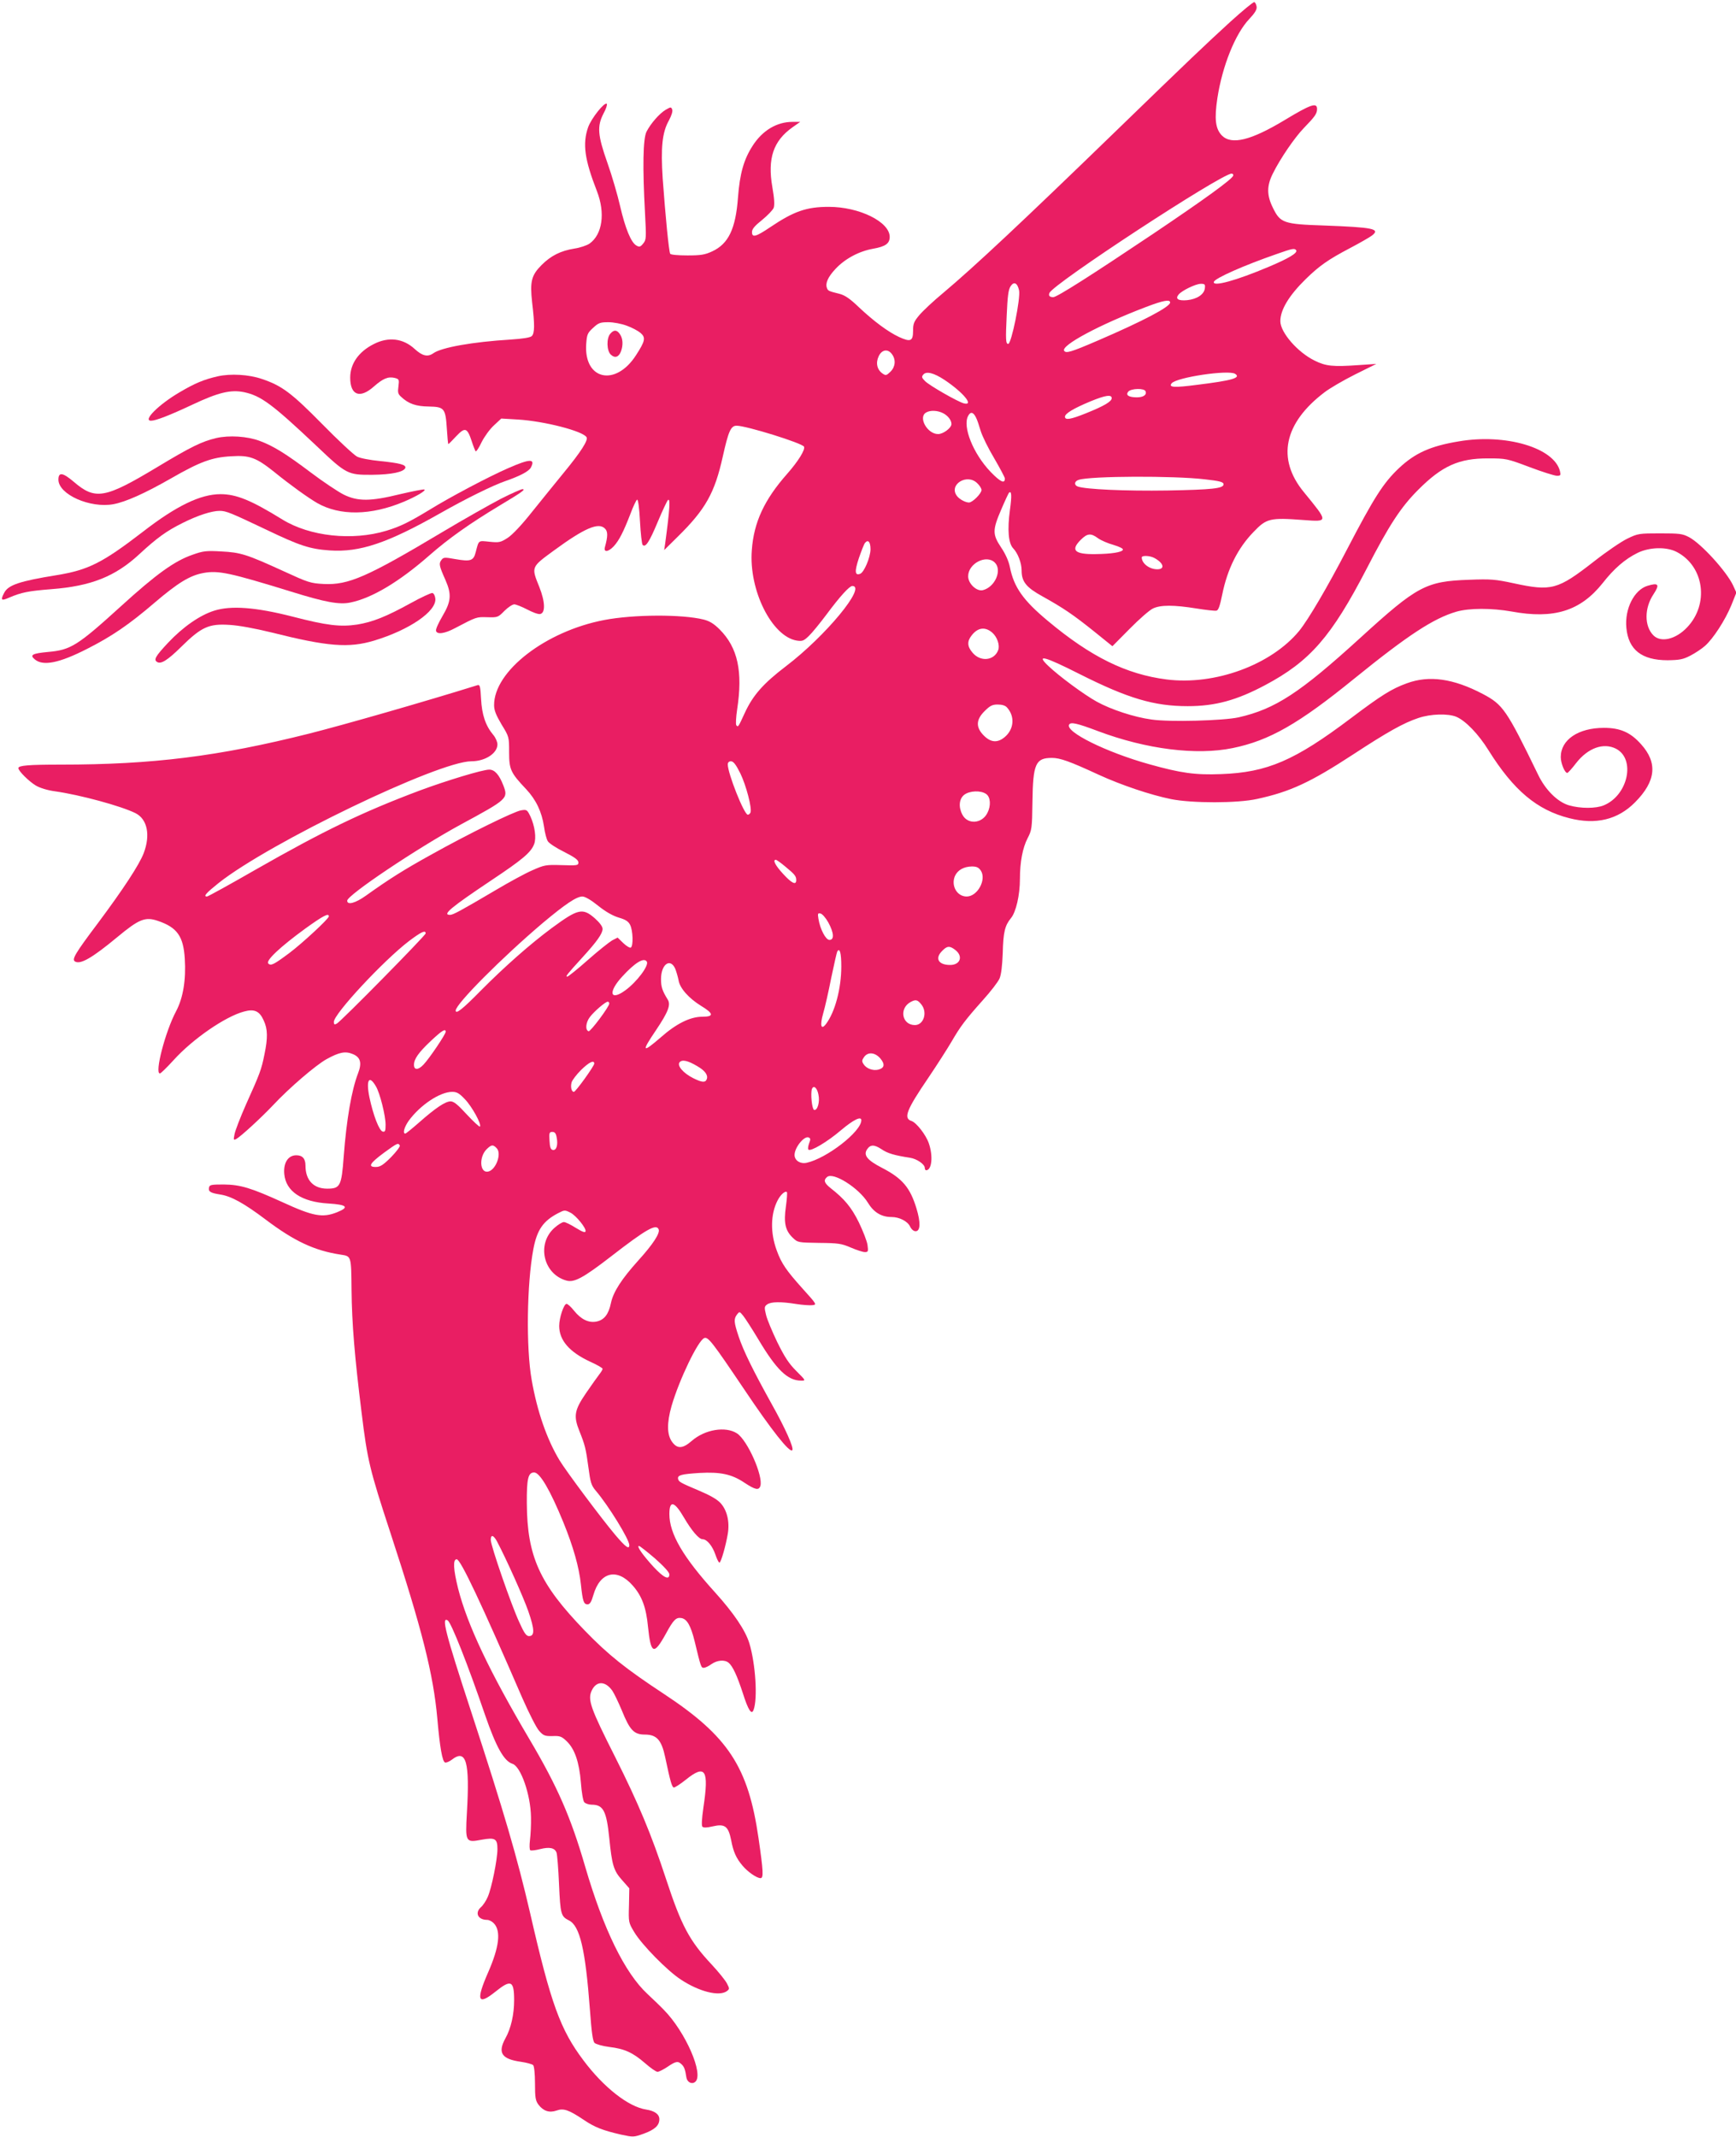 <?xml version="1.0" standalone="no"?>
<!DOCTYPE svg PUBLIC "-//W3C//DTD SVG 20010904//EN"
 "http://www.w3.org/TR/2001/REC-SVG-20010904/DTD/svg10.dtd">
<svg version="1.0" xmlns="http://www.w3.org/2000/svg"
 width="1040pt" height="1280pt" viewBox="0 0 1040 1280"
 preserveAspectRatio="xMidYMid meet">
<g transform="translate(0,1280) scale(0.1,-0.1)"
fill="#e91e63" stroke="none">
<path d="M7369 12668 c-157 -144 -229 -212 -689 -658 -555 -538 -842 -807
-1030 -965 -58 -48 -122 -108 -142 -132 -33 -39 -38 -52 -38 -94 0 -63 -15
-69 -83 -38 -67 31 -154 96 -243 180 -52 50 -83 71 -115 79 -65 16 -69 18 -75
35 -11 28 6 66 52 115 56 60 140 105 224 120 74 13 100 31 100 71 0 90 -182
180 -365 180 -134 0 -210 -27 -351 -122 -86 -58 -109 -64 -109 -29 0 18 16 37
60 72 33 27 64 59 70 73 6 18 4 56 -8 124 -30 172 6 277 120 358 l47 33 -46 0
c-94 0 -180 -51 -239 -143 -53 -82 -77 -166 -88 -311 -14 -187 -57 -277 -155
-322 -43 -20 -67 -24 -148 -24 -57 0 -100 4 -103 10 -8 13 -29 230 -45 451
-12 186 -3 276 37 347 16 30 24 55 20 66 -7 16 -8 16 -38 -1 -38 -22 -91 -83
-116 -132 -21 -42 -24 -212 -9 -486 8 -151 8 -161 -11 -184 -16 -20 -23 -22
-40 -12 -32 17 -67 102 -98 236 -15 66 -49 183 -76 259 -59 167 -63 220 -23
297 15 27 23 53 19 57 -13 13 -93 -87 -112 -141 -34 -99 -21 -192 53 -382 51
-131 33 -259 -44 -314 -16 -11 -57 -25 -91 -30 -82 -13 -141 -43 -196 -98 -62
-62 -71 -99 -57 -226 16 -134 15 -182 -2 -200 -10 -9 -51 -16 -128 -21 -227
-14 -413 -47 -462 -82 -34 -24 -66 -16 -111 25 -70 65 -158 75 -246 30 -91
-46 -141 -118 -141 -201 0 -106 58 -128 142 -53 55 48 85 61 126 51 25 -7 26
-10 21 -50 -5 -36 -3 -46 16 -63 45 -42 89 -57 166 -58 93 -2 100 -10 108
-134 3 -50 7 -91 9 -91 2 0 23 21 47 47 53 56 66 52 93 -30 9 -29 20 -55 23
-60 4 -4 20 20 36 54 17 34 49 78 74 101 l44 41 101 -6 c158 -10 388 -69 410
-106 11 -17 -34 -88 -137 -213 -51 -62 -137 -169 -192 -237 -60 -76 -116 -135
-144 -153 -42 -27 -51 -29 -109 -23 -68 7 -63 11 -82 -62 -13 -52 -30 -58
-122 -42 -66 12 -72 11 -84 -6 -16 -21 -13 -35 25 -120 37 -85 34 -127 -18
-215 -23 -39 -41 -78 -39 -88 5 -24 51 -18 113 15 130 68 128 68 194 66 62 -2
65 -1 103 38 21 21 48 39 59 39 10 0 45 -14 76 -30 32 -17 66 -30 78 -28 33 5
32 71 -4 162 -49 121 -50 118 88 219 183 134 267 170 305 131 18 -17 18 -46 0
-111 -9 -33 20 -30 53 5 32 35 58 86 99 192 17 46 36 86 41 87 6 2 13 -51 17
-129 4 -73 11 -137 16 -142 17 -17 39 15 90 137 28 67 56 126 61 131 16 17 12
-52 -16 -259 l-6 -40 81 80 c167 164 222 263 270 480 34 152 48 185 83 185 58
0 396 -105 404 -126 7 -19 -35 -87 -101 -162 -137 -155 -200 -290 -212 -457
-19 -240 120 -517 269 -542 34 -5 42 -2 73 28 20 19 67 77 106 129 81 109 137
170 154 170 88 0 -160 -300 -398 -481 -135 -103 -197 -173 -246 -279 -40 -87
-40 -87 -51 -74 -4 5 -2 47 5 94 35 228 4 371 -105 480 -34 34 -60 50 -96 59
-129 32 -419 31 -596 -3 -350 -67 -660 -306 -659 -510 0 -31 12 -60 45 -116
45 -73 45 -75 45 -166 0 -103 9 -123 102 -221 60 -64 94 -137 107 -224 5 -37
15 -76 23 -88 7 -12 51 -41 98 -64 63 -32 85 -48 85 -63 0 -18 -7 -19 -100
-16 -95 3 -104 1 -176 -31 -42 -18 -141 -72 -220 -119 -212 -125 -255 -148
-273 -148 -49 0 4 44 249 208 186 124 236 166 255 216 14 37 4 108 -22 165
-20 41 -22 43 -57 37 -42 -7 -312 -139 -541 -267 -157 -87 -247 -143 -388
-244 -63 -45 -112 -58 -112 -30 0 33 414 311 680 456 281 152 285 156 256 233
-25 65 -52 96 -85 96 -40 0 -254 -65 -416 -125 -346 -130 -577 -242 -987 -476
-153 -88 -282 -159 -288 -159 -24 0 -5 21 70 81 304 241 1317 729 1514 729 83
0 156 48 156 101 0 15 -11 41 -25 57 -46 55 -68 120 -73 215 -4 75 -7 87 -21
83 -317 -99 -802 -238 -1008 -290 -545 -137 -939 -186 -1489 -186 -192 0 -254
-5 -254 -21 0 -17 64 -80 104 -104 25 -15 71 -29 116 -35 149 -21 396 -88 482
-131 71 -36 90 -131 49 -239 -26 -69 -124 -218 -274 -419 -137 -182 -158 -218
-138 -230 32 -20 102 20 254 146 130 108 167 123 243 97 115 -39 153 -92 161
-227 8 -126 -10 -235 -52 -314 -65 -122 -130 -373 -97 -373 5 0 42 36 82 80
114 126 309 261 422 291 62 17 93 3 118 -54 24 -51 25 -104 4 -204 -18 -90
-27 -114 -110 -298 -34 -77 -65 -157 -69 -179 -7 -35 -6 -37 11 -28 27 15 148
126 219 201 98 105 256 240 320 276 78 43 114 50 159 31 46 -19 55 -53 31
-115 -39 -102 -69 -275 -86 -499 -13 -177 -21 -192 -99 -192 -82 0 -130 51
-130 138 0 42 -18 62 -55 62 -49 0 -78 -45 -72 -112 9 -104 104 -168 266 -177
110 -7 125 -22 51 -52 -88 -35 -143 -25 -330 61 -185 84 -249 104 -350 105
-75 0 -85 -2 -88 -19 -5 -24 10 -32 67 -41 66 -10 142 -52 271 -149 172 -130
293 -187 450 -211 65 -10 64 -5 66 -212 2 -201 19 -404 60 -733 35 -287 48
-341 174 -725 188 -574 256 -842 280 -1110 15 -172 30 -256 46 -262 7 -3 25 5
40 16 87 68 109 -11 91 -319 -10 -174 -8 -178 87 -160 82 15 96 7 96 -56 0
-61 -35 -235 -58 -286 -10 -24 -29 -52 -41 -62 -38 -34 -18 -76 38 -76 11 0
29 -9 40 -21 43 -46 32 -141 -35 -294 -74 -169 -62 -200 44 -115 93 75 112 67
112 -51 0 -86 -19 -169 -52 -228 -48 -87 -23 -125 93 -141 34 -5 67 -14 73
-20 6 -6 11 -51 11 -110 0 -84 3 -103 21 -127 29 -38 65 -50 108 -35 42 15 72
5 162 -55 66 -45 115 -64 224 -89 75 -16 76 -16 138 6 65 24 92 49 92 86 0 30
-28 50 -79 58 -106 16 -255 133 -376 295 -138 183 -195 339 -319 881 -78 336
-155 601 -355 1212 -154 470 -178 566 -139 542 21 -13 120 -263 224 -567 66
-191 113 -276 164 -292 50 -16 109 -185 111 -320 1 -44 -2 -105 -6 -136 -4
-33 -3 -59 2 -62 5 -3 32 0 59 7 55 14 87 8 98 -21 4 -10 11 -96 15 -190 8
-181 12 -192 59 -216 66 -32 99 -174 126 -535 10 -135 17 -188 28 -199 9 -8
48 -19 87 -24 93 -11 142 -34 215 -97 33 -29 66 -52 75 -52 9 0 36 14 60 30
50 34 63 36 85 14 15 -14 21 -31 28 -78 5 -29 33 -43 53 -26 53 44 -58 299
-188 431 -23 24 -68 67 -98 95 -136 126 -264 388 -374 765 -86 296 -166 478
-332 759 -241 408 -373 686 -429 906 -28 114 -32 174 -8 174 23 0 147 -263
393 -831 40 -91 85 -180 101 -197 25 -28 34 -32 80 -31 45 2 55 -2 86 -32 47
-46 74 -124 84 -247 4 -56 13 -109 20 -117 7 -8 27 -15 44 -15 70 0 89 -36
106 -200 16 -161 26 -195 76 -251 l44 -50 -2 -102 c-3 -101 -3 -103 32 -161
45 -75 198 -231 278 -283 110 -73 230 -103 276 -70 17 13 17 15 1 46 -9 18
-51 70 -92 114 -133 142 -181 232 -273 512 -88 268 -166 454 -304 729 -149
295 -167 345 -141 400 28 59 81 58 123 -1 11 -16 36 -68 57 -118 48 -119 73
-145 138 -145 71 0 100 -32 122 -136 31 -147 40 -177 51 -181 5 -2 38 19 73
47 117 94 139 60 105 -166 -10 -71 -12 -110 -6 -116 7 -7 27 -6 61 2 73 17 94
2 111 -82 13 -70 30 -108 68 -153 31 -37 85 -75 108 -75 19 0 17 40 -12 240
-62 428 -182 610 -569 865 -226 149 -331 232 -473 379 -269 278 -344 442 -346
761 -1 149 8 185 44 185 34 0 96 -106 175 -299 59 -145 94 -268 105 -372 11
-103 17 -119 40 -119 14 0 23 15 35 57 40 138 142 162 235 56 55 -62 81 -131
92 -248 17 -165 35 -171 107 -41 45 83 61 99 92 94 34 -5 57 -45 80 -138 38
-158 39 -160 55 -160 9 0 30 10 46 22 35 24 79 28 103 8 24 -20 50 -75 85
-182 32 -101 52 -132 64 -101 26 67 12 278 -25 400 -24 78 -94 181 -204 303
-194 214 -275 353 -275 471 0 84 30 77 86 -19 48 -82 91 -132 113 -132 26 0
59 -40 77 -93 9 -26 19 -47 24 -47 9 0 38 101 50 173 12 73 -5 142 -44 184
-20 22 -64 47 -126 73 -118 50 -124 54 -128 72 -4 22 20 28 128 35 125 7 193
-7 269 -58 65 -43 87 -48 96 -20 18 59 -77 274 -140 315 -68 44 -192 24 -271
-45 -54 -47 -86 -49 -117 -7 -32 43 -33 113 -4 216 46 158 159 393 196 407 23
9 49 -25 241 -310 163 -243 270 -378 286 -362 12 11 -40 129 -126 282 -108
195 -166 312 -195 399 -29 87 -30 105 -10 132 15 19 15 19 36 -6 11 -13 53
-78 92 -143 109 -183 176 -247 256 -247 29 0 29 0 -29 58 -45 45 -70 84 -114
173 -30 63 -61 136 -67 163 -11 44 -10 50 6 62 23 17 82 18 175 3 38 -6 82 -9
97 -7 27 3 26 5 -58 98 -98 109 -128 152 -156 230 -39 106 -37 217 5 299 18
35 46 60 56 50 3 -3 0 -42 -6 -86 -14 -97 -4 -144 41 -187 30 -29 32 -29 158
-31 115 -1 134 -4 190 -28 35 -15 72 -27 84 -27 20 0 21 4 16 42 -3 23 -27 84
-52 136 -45 91 -86 140 -169 205 -39 31 -44 48 -21 67 37 31 190 -66 244 -154
35 -58 81 -86 142 -86 46 0 96 -25 111 -57 8 -17 21 -28 33 -28 29 0 31 52 5
137 -38 125 -85 180 -207 243 -87 45 -112 75 -89 110 20 30 43 30 87 1 36 -25
79 -37 170 -51 41 -6 89 -39 89 -61 0 -8 4 -14 8 -14 34 0 43 85 16 162 -17
50 -74 123 -103 133 -51 16 -31 66 101 260 52 77 114 174 138 215 53 91 80
128 188 249 46 51 91 109 100 130 10 24 16 75 19 151 3 127 13 166 49 210 30
35 54 138 54 235 0 101 16 186 46 244 25 48 27 59 29 218 3 229 19 263 117
263 48 0 105 -20 278 -100 137 -63 313 -122 436 -147 126 -25 397 -25 514 1
199 43 321 100 575 266 206 135 304 190 392 219 73 25 178 28 228 7 55 -24
131 -102 192 -200 150 -240 290 -358 484 -407 160 -41 291 -9 394 95 125 126
137 236 36 348 -63 71 -125 98 -222 98 -154 0 -259 -71 -259 -175 0 -37 24
-95 39 -95 4 0 28 26 53 59 71 91 164 124 239 86 119 -62 72 -279 -73 -339
-48 -20 -140 -20 -209 0 -68 20 -141 92 -185 184 -189 389 -210 419 -331 483
-177 93 -322 113 -455 64 -91 -33 -152 -71 -335 -209 -337 -254 -501 -325
-778 -335 -156 -6 -240 6 -430 59 -258 72 -507 195 -480 238 10 16 47 8 174
-40 288 -108 588 -146 806 -101 220 45 396 146 728 416 322 261 475 361 612
401 77 22 211 22 330 1 254 -47 413 3 546 170 68 87 134 144 209 181 72 35
174 38 236 5 163 -86 194 -311 61 -451 -68 -72 -157 -93 -202 -48 -55 55 -55
164 1 247 38 58 30 70 -36 50 -80 -24 -138 -138 -127 -252 12 -131 92 -194
247 -194 72 1 93 5 137 28 29 15 68 41 87 58 49 43 121 154 158 244 l30 75
-20 44 c-40 84 -190 249 -263 288 -40 21 -57 23 -174 23 -125 0 -133 -1 -195
-31 -36 -17 -127 -79 -202 -138 -217 -169 -253 -179 -480 -130 -111 24 -137
26 -268 21 -258 -9 -310 -37 -650 -347 -362 -330 -510 -427 -730 -477 -89 -20
-415 -29 -522 -13 -104 14 -243 60 -328 107 -76 42 -225 152 -290 214 -76 72
-26 59 188 -49 290 -146 446 -192 647 -192 165 0 293 35 464 126 269 143 397
290 609 699 133 258 203 366 307 470 143 144 245 190 420 189 107 0 113 -1
248 -52 77 -29 150 -52 164 -52 22 0 24 3 18 28 -35 140 -326 226 -606 178
-170 -28 -262 -70 -358 -160 -94 -89 -149 -175 -312 -488 -118 -227 -231 -419
-286 -487 -168 -204 -506 -328 -795 -291 -242 31 -454 136 -710 350 -148 123
-204 202 -228 322 -7 36 -26 79 -53 119 -52 78 -52 104 1 227 22 52 43 96 46
100 16 15 18 -16 6 -103 -16 -118 -9 -199 19 -229 29 -30 51 -89 51 -133 0
-68 28 -102 126 -156 124 -69 183 -109 309 -210 l109 -88 103 104 c57 58 120
113 140 122 45 22 125 22 261 0 56 -9 110 -15 119 -13 12 2 21 28 35 97 31
153 93 277 187 374 78 82 99 87 299 72 151 -11 151 -14 3 167 -165 200 -120
414 125 599 30 23 112 71 182 106 l127 63 -105 -7 c-154 -11 -197 -7 -265 27
-102 50 -205 169 -205 236 0 68 52 154 152 252 83 81 135 117 266 186 59 31
118 65 131 75 52 40 8 49 -286 60 -243 8 -263 15 -307 105 -38 76 -38 132 -1
206 45 91 131 216 185 272 67 69 80 87 80 115 0 41 -38 28 -195 -67 -201 -121
-317 -150 -375 -92 -39 40 -46 99 -27 225 30 193 107 384 190 472 34 36 47 57
45 74 -2 14 -8 26 -14 28 -6 2 -71 -52 -145 -119z m19 -920 c-7 -22 -170 -140
-479 -348 -367 -246 -577 -380 -599 -380 -22 0 -30 9 -23 25 20 54 1029 714
1091 715 8 0 12 -6 10 -12z m377 -447 c10 -16 -43 -48 -164 -99 -196 -83 -339
-122 -329 -90 8 22 179 98 378 167 93 33 106 35 115 22z m-1660 -240 c10 -47
-46 -321 -65 -321 -15 0 -16 26 -9 172 5 114 10 153 23 173 20 31 41 21 51
-24z m1113 12 c-4 -36 -47 -65 -106 -71 -54 -5 -73 8 -51 34 20 24 101 63 132
64 25 0 28 -3 25 -27z m-208 -85 c0 -26 -162 -111 -431 -227 -165 -71 -193
-79 -204 -62 -19 32 209 155 490 262 105 40 145 47 145 27z m-3255 -139 c31
-11 68 -31 82 -43 33 -28 28 -49 -27 -134 -123 -191 -314 -147 -298 69 4 56 8
65 41 95 32 30 43 34 91 34 32 0 79 -9 111 -21z m1589 -171 c24 -33 20 -75 -9
-104 -24 -23 -28 -25 -47 -12 -34 23 -43 64 -24 104 19 41 56 46 80 12z m315
-154 c112 -75 179 -156 115 -140 -37 10 -205 106 -232 133 -20 20 -22 26 -11
39 18 22 63 11 128 -32z m1740 37 c38 -24 -16 -40 -227 -66 -138 -18 -173 -16
-153 9 30 36 340 82 380 57z m-536 -105 c8 -21 -13 -36 -52 -36 -49 0 -69 13
-52 34 17 20 97 22 104 2z m-203 -41 c0 -20 -46 -47 -153 -90 -94 -38 -127
-43 -127 -21 0 19 52 50 153 92 90 37 127 42 127 19z m-1010 -90 c29 -15 50
-42 50 -65 0 -23 -49 -60 -80 -60 -65 0 -121 101 -72 129 25 15 69 13 102 -4z
m197 -26 c7 -13 19 -49 28 -80 9 -30 45 -104 81 -164 35 -60 64 -115 64 -121
0 -34 -27 -21 -86 40 -104 109 -169 271 -134 335 14 27 31 23 47 -10z m1370
-370 c91 -10 113 -16 113 -30 0 -25 -69 -32 -335 -37 -255 -4 -493 7 -539 24
-23 9 -20 32 7 40 72 23 569 25 754 3z m-1362 -24 c14 -13 25 -31 25 -40 0
-21 -54 -75 -75 -75 -21 0 -57 19 -72 39 -52 68 61 138 122 76z m723 -329 c18
-13 60 -31 93 -40 36 -11 59 -22 56 -29 -5 -15 -70 -25 -164 -26 -125 -2 -151
23 -89 85 40 40 61 42 104 10z m-1363 -67 c-1 -48 -38 -137 -62 -146 -32 -12
-34 14 -8 93 15 43 31 85 37 92 19 23 33 6 33 -39z m1698 -50 c58 -30 69 -69
20 -69 -47 0 -93 35 -93 71 0 13 47 11 73 -2z m-953 -29 c45 -45 1 -147 -72
-165 -37 -9 -88 39 -88 83 0 77 109 133 160 82z m-16 -419 c30 -26 47 -76 36
-105 -24 -64 -107 -72 -154 -15 -32 37 -33 68 -5 103 37 48 81 53 123 17z m89
-449 c48 -53 42 -130 -14 -177 -43 -36 -83 -33 -125 9 -49 49 -48 95 5 147 32
32 46 39 78 39 26 0 46 -6 56 -18z m-1598 -394 c35 -72 71 -209 61 -235 -3 -7
-10 -13 -16 -13 -22 0 -120 247 -120 301 0 12 7 19 19 19 15 0 30 -20 56 -72z
m1473 -124 c26 -18 30 -70 7 -114 -33 -65 -119 -70 -150 -9 -24 46 -19 94 11
118 32 25 100 28 132 5z m-1203 -435 c57 -47 65 -57 65 -81 0 -32 -27 -19 -79
38 -46 50 -64 84 -43 84 4 0 30 -18 57 -41z m1171 -24 c35 -54 -20 -155 -85
-155 -57 0 -94 63 -71 121 16 37 53 58 102 59 29 0 41 -6 54 -25z m-2293 -210
c45 -36 87 -60 123 -71 41 -12 58 -22 69 -44 17 -34 20 -126 4 -136 -6 -3 -26
9 -45 27 l-34 33 -33 -17 c-17 -10 -83 -62 -145 -117 -62 -55 -118 -100 -124
-100 -12 0 -2 13 91 115 86 94 121 143 121 171 0 14 -17 37 -46 63 -74 65
-101 58 -260 -59 -129 -96 -279 -228 -424 -374 -109 -111 -150 -143 -150 -119
0 39 277 317 521 524 136 114 203 159 238 159 16 0 52 -21 94 -55z m1379 -100
c34 -62 37 -105 7 -105 -22 0 -56 64 -66 127 -5 31 -4 35 13 31 10 -2 31 -26
46 -53z m-2992 36 c0 -14 -160 -162 -236 -219 -94 -70 -111 -79 -127 -63 -16
17 71 99 222 209 107 77 141 95 141 73z m580 -102 c0 -12 -506 -526 -532 -540
-14 -8 -18 -6 -18 10 0 48 298 368 450 484 73 55 100 68 100 46z m3174 -100
c47 -37 29 -89 -32 -89 -71 0 -93 40 -47 85 29 30 45 31 79 4z m-684 -97 c0
-134 -38 -275 -92 -346 -29 -38 -37 -9 -17 62 11 37 33 134 49 216 17 81 33
152 36 157 15 24 24 -10 24 -89z m-1165 28 c14 -23 -59 -121 -129 -172 -92
-67 -105 -11 -18 83 76 83 130 116 147 89z m170 -42 c7 -18 16 -49 20 -69 7
-48 62 -109 135 -154 76 -46 78 -65 8 -65 -73 0 -156 -41 -250 -124 -111 -96
-117 -88 -29 42 74 110 91 154 71 185 -32 52 -40 75 -40 122 0 89 55 129 85
63z m1475 -215 c38 -48 13 -123 -39 -123 -78 0 -96 100 -26 138 31 17 42 14
65 -15z m-1870 6 c0 -19 -113 -170 -124 -166 -21 7 -17 52 7 84 25 34 94 93
108 93 5 0 9 -5 9 -11z m-980 -169 c0 -15 -97 -159 -133 -197 -31 -33 -57 -34
-57 -1 0 34 27 73 99 141 69 65 91 78 91 57z m2604 -160 c29 -35 25 -57 -12
-67 -32 -8 -71 6 -88 32 -12 18 -11 24 2 43 23 33 66 29 98 -8z m-1097 -46
c47 -27 66 -54 57 -78 -8 -22 -29 -20 -81 6 -60 30 -98 75 -82 95 15 18 49 11
106 -23z m-617 15 c0 -14 -111 -169 -122 -169 -14 0 -21 28 -14 56 4 14 30 48
57 75 48 47 79 62 79 38z m-1308 -136 c24 -40 58 -176 58 -230 0 -37 -3 -44
-17 -41 -21 4 -57 97 -80 206 -21 103 -2 136 39 65z m2651 -49 c10 -44 -6 -98
-26 -92 -13 5 -22 99 -13 125 10 25 31 8 39 -33z m-2118 -28 c42 -43 102 -152
90 -164 -3 -3 -38 29 -78 72 -55 60 -78 79 -98 79 -32 -1 -88 -38 -189 -127
-41 -36 -78 -66 -82 -66 -17 0 -6 39 20 76 69 95 188 174 261 174 28 0 43 -9
76 -44z m2375 -126 c0 -68 -208 -229 -328 -255 -38 -8 -72 14 -72 47 0 44 57
115 84 105 12 -5 13 -11 3 -36 -6 -17 -8 -33 -4 -37 13 -13 113 46 195 116 76
64 122 86 122 60z m-1825 -104 c9 -45 -2 -78 -23 -74 -13 2 -18 16 -20 56 -3
46 -1 52 17 52 15 0 22 -9 26 -34z m-940 -47 c4 -5 -20 -37 -52 -70 -48 -48
-66 -59 -92 -59 -49 0 -36 22 49 85 80 58 85 61 95 44z m580 -16 c33 -32 -5
-134 -53 -141 -48 -7 -53 88 -7 134 29 28 38 30 60 7z m443 -387 c34 -18 94
-92 90 -111 -2 -10 -17 -5 -58 20 -30 19 -62 35 -72 35 -10 0 -36 -16 -58 -36
-106 -96 -65 -275 72 -314 47 -14 100 14 267 143 213 165 273 199 287 163 9
-23 -35 -90 -122 -186 -100 -111 -150 -188 -164 -255 -14 -68 -41 -102 -87
-111 -47 -9 -92 13 -134 65 -18 23 -38 41 -45 41 -16 0 -44 -83 -44 -132 0
-86 61 -157 187 -215 40 -18 73 -37 73 -42 0 -5 -9 -20 -21 -35 -11 -14 -47
-65 -80 -113 -68 -100 -74 -135 -38 -225 33 -82 39 -105 54 -217 12 -91 17
-108 44 -140 76 -89 201 -292 201 -326 0 -28 -22 -12 -84 61 -82 97 -294 381
-334 447 -76 126 -134 293 -167 482 -34 192 -29 574 10 782 22 117 59 170 150
217 37 19 39 19 73 2z m-441 -1968 c57 -108 157 -331 188 -419 38 -110 39
-149 4 -149 -16 0 -29 18 -58 83 -47 100 -171 459 -171 493 0 34 16 30 37 -8z
m947 -103 c53 -47 86 -83 86 -95 0 -37 -34 -21 -96 46 -63 69 -102 124 -86
124 5 0 48 -34 96 -75z"/>
<path d="M3657 10802 c-25 -27 -23 -104 3 -127 24 -22 47 -14 60 20 14 38 12
77 -6 103 -18 27 -36 28 -57 4z"/>
<path d="M1305 10546 c-84 -19 -138 -42 -228 -95 -125 -73 -224 -171 -172
-171 28 0 111 32 245 95 159 75 232 92 312 76 102 -22 168 -71 432 -320 181
-172 189 -176 336 -175 116 1 189 17 198 41 6 19 -32 29 -149 41 -61 6 -121
17 -140 27 -19 10 -113 97 -209 195 -184 187 -242 230 -361 270 -78 27 -188
33 -264 16z"/>
<path d="M1295 10176 c-87 -21 -149 -51 -355 -175 -311 -187 -369 -198 -498
-87 -66 56 -92 60 -92 13 0 -89 191 -173 330 -147 74 14 186 64 342 153 177
102 249 128 364 134 110 7 149 -8 257 -94 96 -78 202 -154 257 -186 137 -78
323 -75 520 8 76 32 136 68 122 73 -7 2 -72 -11 -145 -28 -179 -44 -254 -44
-339 -2 -35 18 -122 76 -195 131 -150 113 -224 159 -307 190 -75 28 -183 35
-261 17z"/>
<path d="M3045 9996 c-119 -52 -346 -172 -471 -249 -120 -73 -176 -101 -259
-126 -205 -62 -459 -34 -623 67 -188 116 -276 152 -371 152 -120 0 -265 -70
-466 -226 -241 -185 -325 -228 -515 -259 -223 -36 -291 -59 -315 -106 -23 -44
-18 -50 29 -29 75 32 116 40 254 51 237 18 382 76 525 208 106 98 163 140 262
189 90 45 173 72 221 72 39 0 65 -11 284 -115 194 -93 257 -114 376 -122 179
-12 344 43 660 222 153 87 317 168 393 194 86 30 138 57 151 80 29 55 -5 54
-135 -3z"/>
<path d="M3000 9812 c-63 -33 -223 -123 -355 -202 -447 -267 -558 -315 -705
-308 -80 4 -94 9 -242 77 -221 101 -256 112 -373 118 -89 5 -108 3 -172 -20
-107 -37 -216 -115 -427 -307 -262 -238 -302 -263 -437 -275 -96 -9 -113 -18
-80 -45 49 -41 146 -22 314 64 146 74 249 144 402 275 143 122 213 164 294
179 90 16 156 2 526 -112 202 -63 288 -79 354 -65 129 26 294 125 474 283 115
101 241 190 422 299 132 79 156 96 135 97 -8 0 -67 -26 -130 -58z"/>
<path d="M2460 9187 c-147 -81 -228 -113 -320 -128 -101 -15 -181 -6 -389 48
-220 56 -367 67 -468 35 -86 -27 -188 -98 -277 -193 -74 -79 -87 -101 -65
-114 23 -15 63 10 146 92 119 117 164 138 287 130 56 -3 152 -21 251 -45 338
-85 464 -95 617 -49 211 64 373 175 366 251 -2 18 -9 32 -18 34 -8 1 -67 -26
-130 -61z"/>
</g>
</svg>
